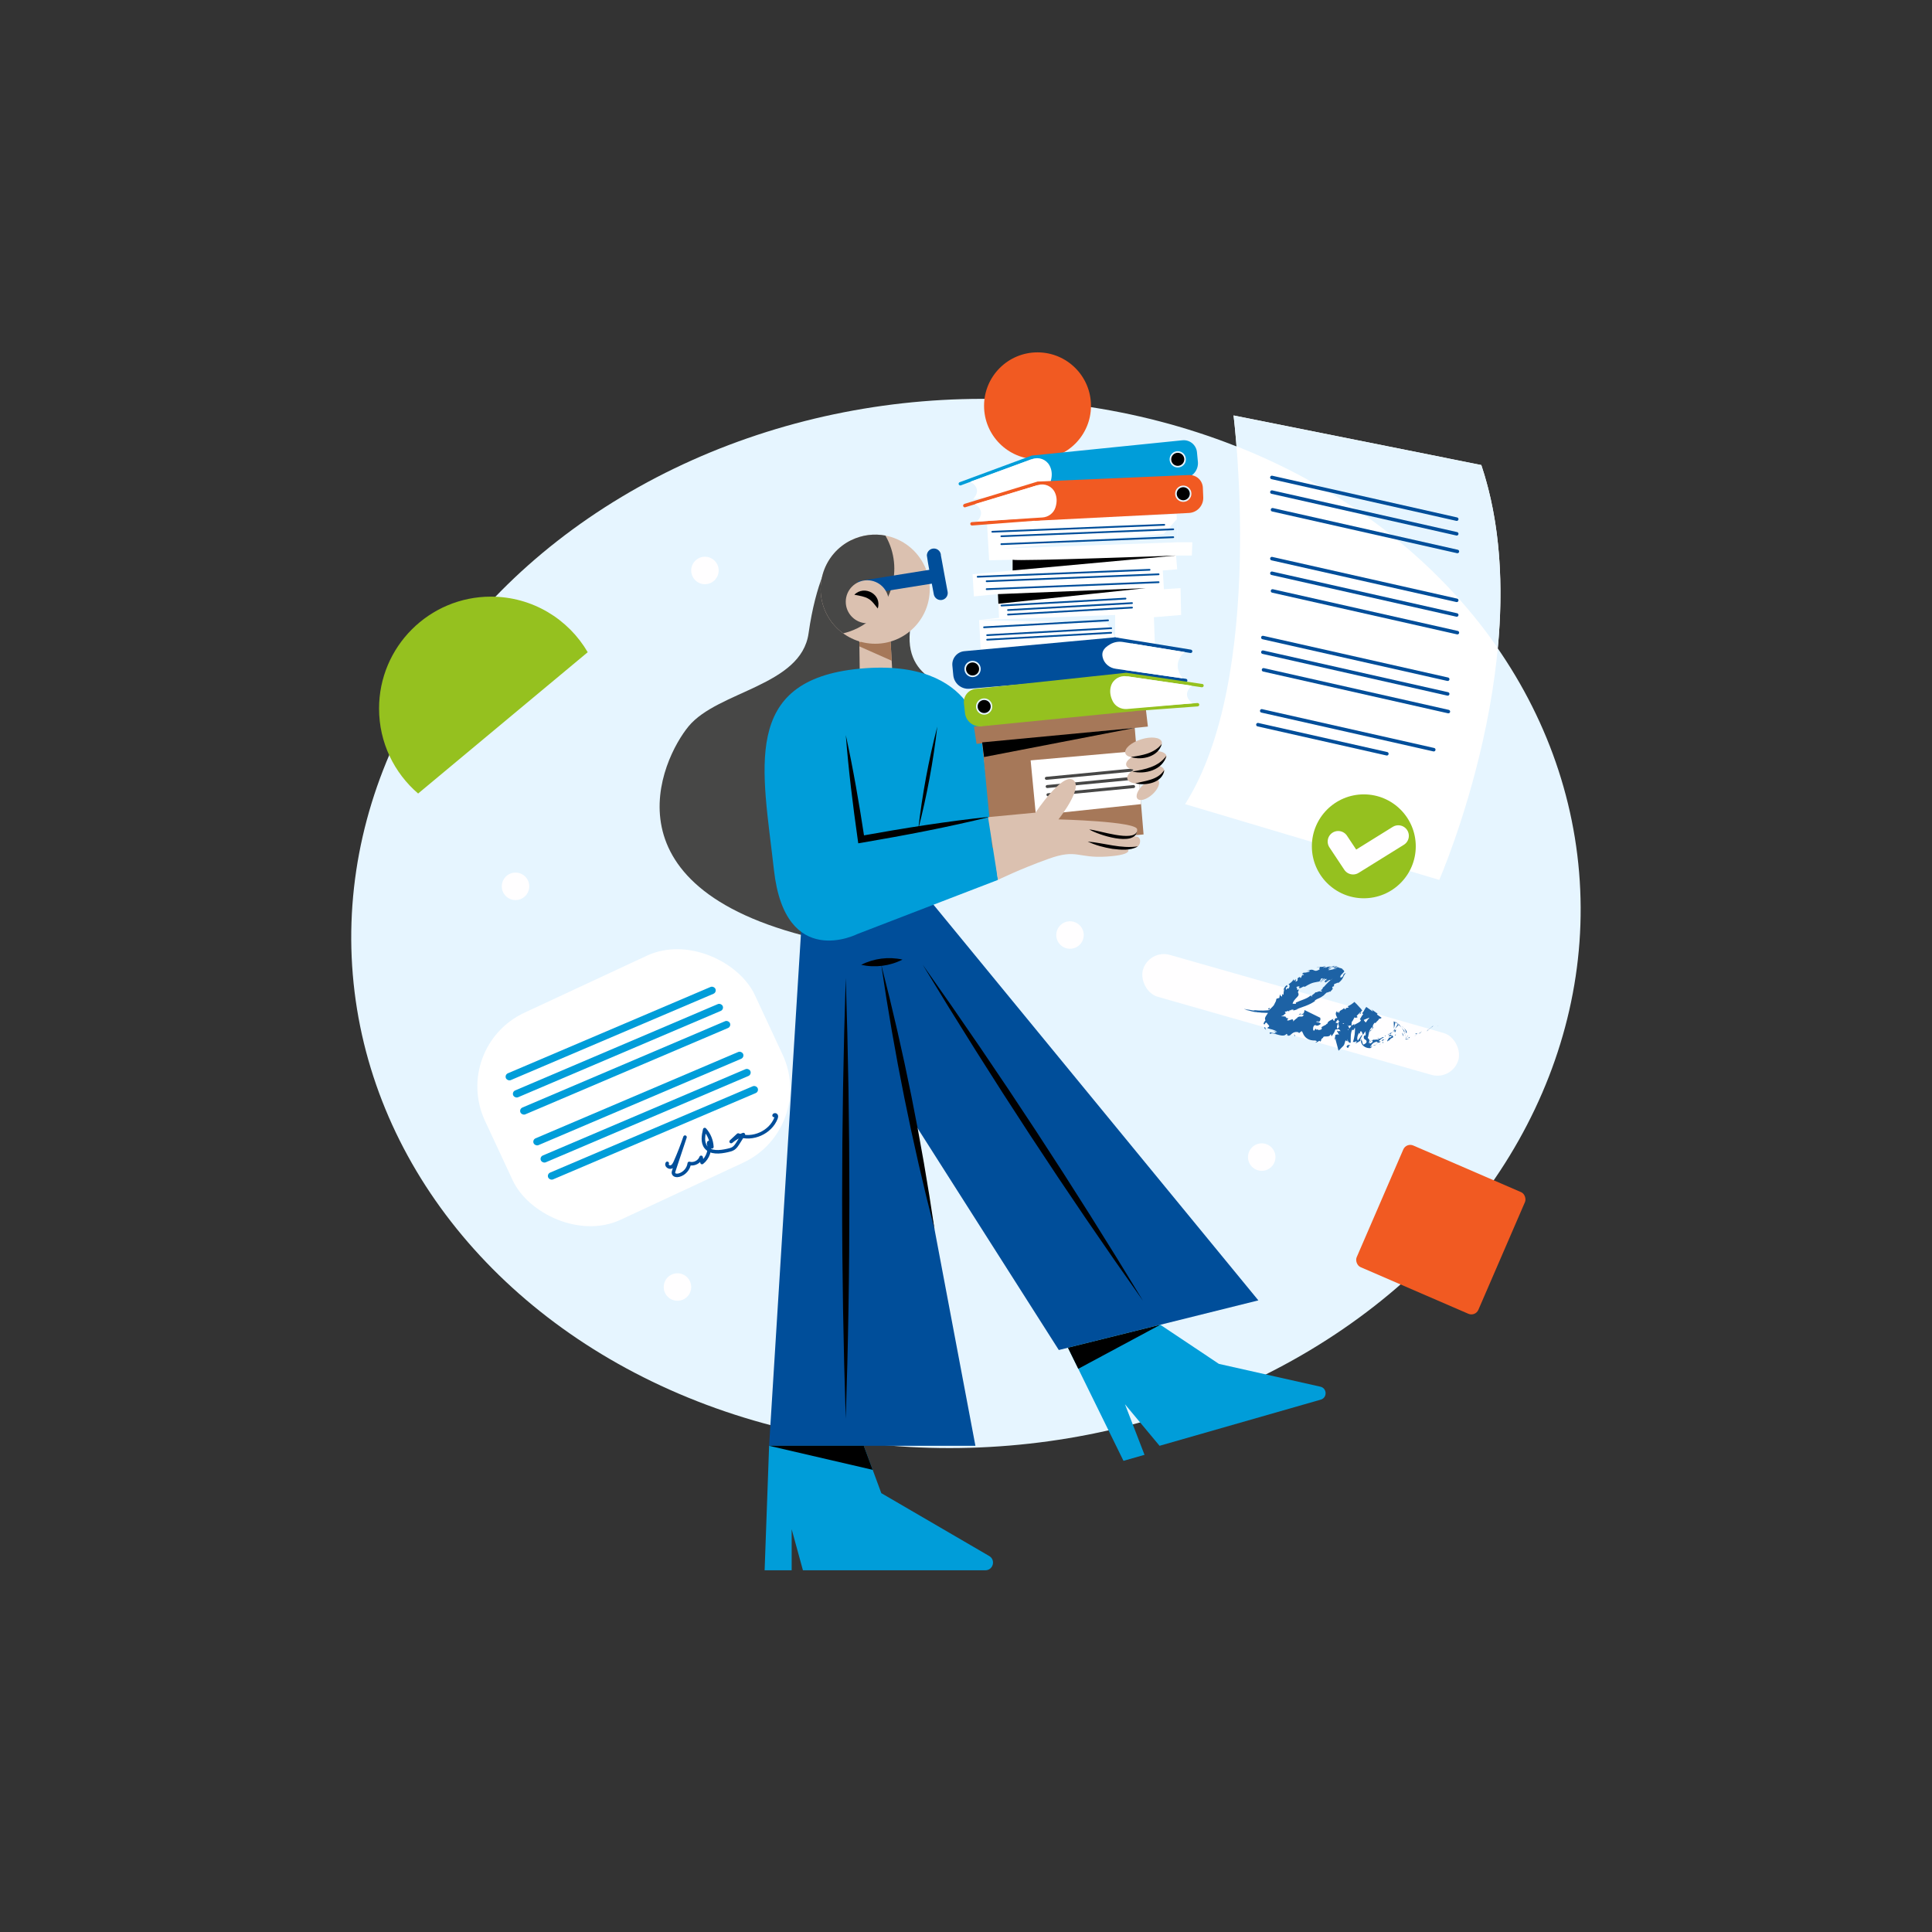 <?xml version="1.0" encoding="UTF-8"?><svg id="Layer_1" xmlns="http://www.w3.org/2000/svg" viewBox="0 0 550 550"><rect x="0" y="0" width="550" height="550" fill="#333333" stroke="none"/><defs><style>.cls-1,.cls-2,.cls-3,.cls-4{stroke:#004e9a;}.cls-1,.cls-2,.cls-3,.cls-4,.cls-5{fill:none;}.cls-1,.cls-2,.cls-3,.cls-5{stroke-linecap:round;}.cls-1,.cls-3,.cls-5{stroke-linejoin:round;}.cls-6{fill:#004e9a;}.cls-7{fill:#f15a22;}.cls-8{fill:#e6f5ff;}.cls-9{fill:#fff;}.cls-10{fill:#fffeff;}.cls-11{fill:#009dd9;}.cls-12{fill:#a67859;}.cls-13{fill:#dbc1b0;}.cls-14{fill:#1d62a5;}.cls-15{fill:#95c11f;}.cls-16{fill:#474746;}.cls-2,.cls-4{stroke-miterlimit:10;stroke-width:4px;}.cls-3{stroke-width:.5px;}.cls-5{stroke:#fffeff;stroke-width:6px;}</style></defs><ellipse class="cls-8" cx="275" cy="262.88" rx="175.16" ry="149.15" transform="translate(-20.88 23.74) rotate(-4.76)"/><path class="cls-9" d="m351.17,118.27s9.31,74.32-13.8,110.65l72.35,21.57s29.24-66.75,11.98-118.1l-70.53-14.12Z"/><path class="cls-8" d="m426.39,184.49c1.61-17.11.91-35.42-4.69-52.1l-70.53-14.12s.41,3.27.84,8.77c30.97,12.27,56.97,32.28,74.38,57.45Z"/><circle class="cls-15" cx="388.25" cy="240.93" r="14.79"/><polyline class="cls-5" points="380.96 239.57 385.19 245.94 398.07 237.94"/><rect class="cls-10" x="323.61" y="282.69" width="93.39" height="12.41" rx="6.2" ry="6.2" transform="translate(93.41 -90.47) rotate(15.92)"/><path class="cls-15" d="m119.03,225.9l48.28-40.23c-5.52-9.46-15.79-15.82-27.54-15.82-17.6,0-31.86,14.27-31.86,31.86,0,9.68,4.31,18.34,11.12,24.19Z"/><rect class="cls-7" x="391.34" y="331.16" width="37.74" height="37.74" rx="2.16" ry="2.16" transform="translate(172.63 -134.06) rotate(23.39)"/><path class="cls-14" d="m413.23,291.96c.08,0,.16,0,.18,0-.39-.02-.17,0-.18,0Z"/><polygon class="cls-14" points="409.44 291.97 409.5 291.95 408.94 292 409.44 291.97"/><path class="cls-14" d="m406.19,293.33c.38-.04,1.04-.71,1.56-1.06l.1-.04c.04-.06.12-.21.23-.27-.27.15-.36.28-.53.41-.16.13-.33.26-.48.39-.32.24-.63.46-.87.58Z"/><path class="cls-14" d="m404.37,293.83c.14.02-.33.21.4-.15-.04,0-.05.01-.08.02-.07.03-.16.07-.32.13Z"/><path class="cls-14" d="m404.69,293.7c.32-.15-.24.04,0,0h0Z"/><path class="cls-14" d="m403.18,294.34l.41-.22c-.11,0-.51.11-.38.03-.44.18-.33.2-.04.19Z"/><path class="cls-14" d="m402.81,294.63l.22-.1s-.11,0-.22.1Z"/><path class="cls-14" d="m403.5,294.29l-.46.23c.08.01.11.07.21-.1-.02.07.06-.02.25-.13Z"/><path class="cls-14" d="m403.78,294.22c.26-.05.6-.16.18.08.82-.39.64-.44-.18-.08Z"/><path class="cls-14" d="m406.13,293.56l.33-.16.23-.22c-.11.12-.61.35-.57.38Z"/><path class="cls-14" d="m400.68,294.82c-.01.06.02.15.05.22.05-.03.02-.05.17-.1-.2,0-.19-.04-.21-.12Z"/><path class="cls-14" d="m400.73,295.04c-.05.04-.12.09-.2.14.19-.03.22-.08.2-.14Z"/><path class="cls-14" d="m402.82,294.89l.75-.44c-.3.17-.6.34-.91.5l.16-.06Z"/><path class="cls-14" d="m400.44,294.79s.1-.06.15-.1c-.07.06-.15.1-.22.11.02,0,.05,0,.07-.01Z"/><path class="cls-14" d="m400.29,294.08c.22.29.07-.53.25-.2-.2-.56-.55-.96-.9-1.25.33.35.57.82.64,1.46Z"/><path class="cls-14" d="m396.83,292.81s.01-.05.02-.08l.42-1.82,1.91,1.35c.15.1.31.22.47.35-.14-.14-.29-.27-.46-.37l-2.43-1.49.06,1.96v.08Z"/><path class="cls-14" d="m400.21,295.19s.05-.09.06-.15c0-.02-.04,0-.01-.03-.08.09-.08.11-.11.17h0s.04.01.07.01Z"/><path class="cls-14" d="m400.14,295.19h0s0,0,0,0c-.11.06-.04-.04-.04-.09,0,.05-.08.15.03.09h0Z"/><path class="cls-14" d="m400.23,295.19h-.02s0,.02.02,0Z"/><path class="cls-14" d="m401.46,295.14c-.27.15-.89.37-.24.37.19-.15-.17-.14.24-.37Z"/><path class="cls-14" d="m400.17,295.41h.28c0-.05-.02-.11.07-.17-.1.06-.21.11-.34.17Z"/><path class="cls-14" d="m399.99,295.48c.06-.02.12-.04.18-.07-.03,0-.06,0-.09,0l-.09.08Z"/><path class="cls-14" d="m399.76,293.45c-.23-.27-.45-.58-.76-.89.3.37.54.77.71,1.17.07.03.27.17.05-.28Z"/><path class="cls-14" d="m400.12,294.8v-.02s-.03.03,0,.02Z"/><polygon class="cls-14" points="395.51 294.53 395.57 294.54 395.56 294.5 395.51 294.53"/><path class="cls-14" d="m399.71,293.82c.09.32.18.49.28.66-.07-.24-.16-.49-.28-.74-.04-.01-.05-.01,0,.08Z"/><path class="cls-14" d="m396.57,293.35c.1-.04.19-.11.29-.19-.12.04-.3.13-.29.19Z"/><path class="cls-14" d="m400.16,294.74h.01s.02-.02-.01,0Z"/><path class="cls-14" d="m400.16,294.74s-.03,0-.07-.07l-.1-.19c.02.08.06.22.07.24.01.02.03.04.05.06.01-.02.03-.03.05-.04Z"/><path class="cls-14" d="m395.56,296.23c-.06-.22.39-.69.96-.85.33-.48-.4-.73-.96-.84.04.08.1.15-.27.52.22.03,1.11-.41.87,0-.53.49-.53.26-.88.34.41.09-.62.78-.31,1.07.18-.15.35-.29.52-.44.04.05-.12.26.07.21Z"/><path class="cls-14" d="m396.3,294.02s.08-.1.12-.15c-.18.12-.35.17-.68.21-.18.26-.21.35-.18.42.29-.16.53-.35.77-.55l-.03.06Z"/><path class="cls-14" d="m396.95,293.25c.11.22-.12.65.25.56.34-.5.09-.44.18-.77-.41.81.03-.26-.4.22.06-.14.11-.27.17-.38l.78-1.38,1.02,1.02s.03.03.05.05l-.04-.05-.69-.89-1.12,1.25c-.1.11-.18.21-.29.3h.02s0-.01,0-.01h0s.07-.02.03,0v.02s.03.04.04.07c-.18.18-.07,0-.05-.07,0,0-.01-.02-.02-.02h0c-.13.24-.27.49-.46.72.15-.11.32-.28.53-.62Z"/><path class="cls-14" d="m400.73,295.97s-.03-.02-.03-.03c-.07.03-.09.05.03.03Z"/><path class="cls-14" d="m400.33,295.95c.08-.04.15-.12.36-.15.19,0,0,.08,0,.13.16-.07.45-.22.05-.2l-.06.03c-.39.03-.66-.14-.58-.17,0,.15,0,.25.22.36Z"/><path class="cls-14" d="m399.59,294.91c-.03-.07-.08-.28-.14-.44-.06-.17-.14-.33-.23-.49.02.19.04.38.03.56l.09-.05c.06.3.09.4.13.41.04.02.09,0,.13.01Z"/><path class="cls-14" d="m395.37,294.48l-.06-.25c-.05.17-.13.33-.19.51l.25-.26Z"/><polygon class="cls-14" points="394.47 294.99 394.4 294.78 394.21 295.01 394.47 294.99"/><path class="cls-14" d="m369.56,294.12l-.42.21c.2-.08.33-.15.42-.21Z"/><path class="cls-14" d="m372.26,293.16l-.04-.2c-.05.15-.06.24.04.2Z"/><path class="cls-14" d="m382.09,293.74c-.47-.15-1.03-.49-.82-.13l.26.32c.19-.16.38-.2.56-.19Z"/><path class="cls-14" d="m380.93,291.31c.05.01.11.03.17.04,0-.18,0-.34,0-.49-.05.14-.1.29-.16.45Z"/><path class="cls-14" d="m381.68,292.96l-.61.06c.15.02.35,0,.61-.06Z"/><path class="cls-14" d="m361.46,287.37c-.1-.17-.1-.35-.08-.53-.45.38-.36.5-.3.52.09.03.27-.03.38.01Z"/><path class="cls-14" d="m390.02,293.67c.24-.24.39-.43.5-.62-.34.25-.71.43-.5.62Z"/><path class="cls-14" d="m369.38,289.49c-.04.1-.05.19-.03.28.06-.1.08-.19.03-.28Z"/><path class="cls-14" d="m390.93,292.27c-.06.03-.1.07-.15.1-.06.22-.12.44-.26.67.25-.19.47-.41.41-.78Z"/><path class="cls-14" d="m368.05,287.7h-.09s.04.02.09,0Z"/><path class="cls-14" d="m356.54,287.58c.11,0,.29.04.46.05-.08,0-.22-.03-.46-.05Z"/><path class="cls-14" d="m390.52,296.25c.07-.04,0-.03,0,0h0Z"/><path class="cls-14" d="m391.57,297.01s-.07.1-.05.16c0-.07.02-.12.05-.16Z"/><path class="cls-14" d="m390.42,289.14v-.02c-.09.02-.07.02,0,.02Z"/><path class="cls-14" d="m390.65,296.33s-.07-.03-.11-.04c.02.01.05.04.11.04Z"/><path class="cls-14" d="m390.61,296.21s.05,0,.07,0c0-.05-.02-.07-.07,0Z"/><path class="cls-14" d="m390.42,296.28s.08.01.12,0c-.02-.01-.02-.03-.02-.04-.02.02-.05,0-.1.03Z"/><path class="cls-14" d="m379.13,275.68s.02.01.03.03c.38-.15.25-.12-.03-.03Z"/><path class="cls-14" d="m381.53,290.47s0,.03,0,.04l.03-.03h-.04Z"/><path class="cls-14" d="m381.71,289.4c.25.64.08.82-.15,1.08.41.07.81.14,1.21.22-.37-.42-.72-.85-1.06-1.3Z"/><path class="cls-14" d="m362.71,293.48c.17.21.31.46.53.66-1.52.05-1.99-.69-1.7.21.6-.42,1.4,0,2.35.24.92.28,1.97.37,2.29-.26l.55.31c-.18-.02-.24.05-.43.03.54.36.89.13,1.23-.19.35-.3.7-.67,1.45-.69.53,0,.96.08.59.33.42-.2.81-.42,1.17-.68.35-.1.36.15-.01.25.33-.13.58-.25.81-.37.24-.12.46-.25.69-.4v.04c.12-.28.37-.82.48-1.07.43-.05-.08.22.09.31.18-.24.34-.5.49-.75.49.04.15.78-.41,1.07.72.34.85.13,1-.18.16-.32.34-.73,1.26-1.14-.16.26-.32.51-.51.75.61.12.97-.18,1.43-.52l-5.94-2.91c-.11.15-.24.32-.47.48.14-.04.52-.25.89-.39l5.19,2.54c-.48.07-.83-.03-.63-.5h.02s-3.81-1.88-3.81-1.88c-.15.16-.26.38-.11.78-.46-.12-.45.24-.55.67l-.6-.22c.01.12.04.22.08.3.03.12.05.29.09.39.09.23.19.39.3.72-.17,1.15-.5,1.51-.85,1.94.29,1.13.38.65.46.28.05-.19.14-.36.25-.34.11.02.23.22.49.73.54,1.51,1.81,2.27,3.59,2.2,1.03.32-.23.38.13.6.36-.15.69-.3.98-.52.23-.02.18.15.15.23.4-.15.36-.33.39-.5.02-.18.12-.33.55-.62-.02-.19.14-.29.31-.33.15-.03.38-.02.62-.02.49,0,1.04-.06,1.19-.61.27.05.12.39.3.57.71-1.04.65-.83,1.07-1.93l.9-.08c-.76-.09-.42-.97-.15-1.71-.3-.08-.55-.15-.7-.17l.65-.85c.16.02.2.25.21.57.03-.08.05-.16.07-.23.43-.01.49.4.47.84-.18-.03-.35-.07-.53-.11,0,.46.04.96.29,1.24.02-.1.09-.23.19-.33,0,.12.02.23.08.26.07.04.08-.14.13-.37l.6.45-.11-.27c.47-.14.94-.29,1.4-.45.39-1.18.42-2.52,1.39-3.73.05.64.48.7.87,1.17-.74-.21-.75,1-1.49,1.41.38-.21.49.07.46.22.27-.46.52-.93.76-1.39.3.41.48.08.9-.01-.86-.56.39-1.21.61-1.84.25.22.38.57-.21.99.88.01.33-.99.59-1.42l-1.51-1.64c-.07.11-.18.19-.39.21.13-.13.23-.17.17-.34-.12.5-1.01,1.1-1.05.73l.12-.14c-.48.41-1.1,1.15-1.47,1.89-.38.73-.51,1.44-.2,1.72-.1-.04-.77-.64-.87-.79.39,1.12.91,2.17,1.47,3.12-.56-.46-2.38-.43-2.32-1.54-.22.23-.48.54-.48,1.23.16-.17,1.12-.09,1.07.18-.97.42-.57.32-1.47,1.02.23-.25,1.15.39,1.01.81-.14-.11-1.04-.24-1.1-.44.23.49.49.95.76,1.39-.12-.32-.87-.24-1.2-.02.22-.09-.18,1.04-.1,1.39l.3-.48c-.06.24-.05.44,0,.61l.79,2.93,1.34-1.35c.59-.6.3-1.63,1.2-2.06-.03.25.26,1.34.91,1.13.04-.62-.11-2.83.45-3.7l.33.13c.15-.24.28-.49.42-.73.13.88-.12,3.06-.57,4.08.55-.07.31.24.92-.21.37.08-.11.6-.31.72.54-.27,1.07-.57,1.59-.88-.4-.43.71-1.32.34-1.67-.35.56-.73,1.11-1.13,1.66-.39-.47-.09-2.01.84-2.67.38-.02.51.95.65,1.09,0-.26.61-1.07.79-1.05l-.17.59c.66-.32.27-1.32,1.22-1.54.22-.17,1.11-.16.89-.42-.8-.05-2.35-1.37-2.54-1.89.09-.02,1.33-.59,1.75-.67.67-.07.57,1.25,1.14,1.21-.11-.11-.12-.43-.11-.55.27-.16.32.38.62-.19-.41-.41.74-1.06-.23-.52.2-.58.43-.5.76-1.07l-1.66-1.18s-.02.03-.04.05c.41.06.52,1.27.31,1.81-.09-.11-.31-.11-.42-.11-.73.95-1.27,1.4-1.78,2.42-.16.04-.53.48-.63.17.02.19.11.4,0,.74-.67.48.24-.77-.45-.49.25.16.03,1.03.05,1.57.47,0,.46-1.06.51-1.61.58.27.83,1.31.75,2.43-.12.88-.49.26-.46.43-.07.23-.11.36-.1.51-.03.41.23.56.44.67.21.12.33.19.37.59-.06.26-.19.42-.37.53-.17.11-.38.17-.46.31-.63-.46-.3-1.08-.31-1.47-.07.19-.12.4-.13.61-.21-.15-.33-.65-.15-.93-.24.21-.35,1.07.2,1.79.52.74,1.56,1.03,2.25.99.28-.17.65-.46.46-.52-.13.06-.26.12-.39.17-.16-.1.04-.26.19-.38.15-.13.26-.22.06-.23.21-.17.38-.36.57-.52.29-.18.62-.32,1.03-.38l.27.3c-.05-.1-.57-.04-.75.14.26-.26,1.34.07,1.51-.5l-.61-.06c.47-.36.97-.92,1.62-1.07-.42-.2-.12.1-.72-.11.6.34-1.64.53-.81.83-.65-.31-.91.07-1.71-.13.03.06.11.1.1.13,0,.02-.02.04-.08.06-.03,0-.07.02-.12.04-.02,0-.04,0-.07.01,0,.04,0,.09-.01.13h-.01s.01,0,.01,0c0,.02,0,.03,0,0,.06.03.12.08.17.13-.02.34-.54.51-.77.68-.19-.07.13-.16.06-.32-.1.09-.22.17-.35.23.07-.32-.1-.63.28-.71-.08-.02-.15-.06-.21-.11.01-.24.02-.38-.15-.41.04-.1-.41-.18-.14-.14-.06-.08-.09-.18-.1-.29-.02-.04-.03-.07-.03-.11h.08s.01-.03.01-.06l.05-.19c.03-.13.06-.26.08-.4.05-.27.1-.54.18-.81.15-.54.4-1.09.96-1.47.09-.34.18-.72.58-1.16l.32.07c.15-.44,1.03-.88.89-1.21.3.05.56-.07.8-.28l-4.37-3.09c-.44.53-.76,1.44-1.19,1.78l.32.28c-.37.4-.6.87-.96,1.47l.31.23c-.19.66-1.29.89-2,1.47-.05-.16.16-.27.35-.31-.72.01-1.06.47-1.43.95-.36.48-.73.97-1.34.93-.15.25-.34.29-.54.28.02-.01.04-.03.04-.05-.03,0-.06.02-.09.04-.13-.01-.27-.03-.41-.04.14.05.27.08.36.07-.17.1-.41.26-.63.48l-.3-.35s-.03.02-.05.04c-.32-.05-.12.28.15.52-.1.12-.19.26-.25.4-.07-.08-.13-.13-.19-.15l2.4,1.78c.3-.21-.26-.72.45-.87-.36-.25.04-1.41-.68-1.79.1.02.18-.05.14.1.19-.29.37-.57.26-.92l.59.07c-.17-.31-.31-.62-.46-.95.5-.27.77-.31,1,.24-.18-1.2.11-.83-.04-1.94l.3.23c.14-.27,0-.98.37-.96.64-.11,1.35-1.19,2.38-2.04l-2.23-2.42c-.61.52-1.27,1.01-1.95,1.25,1.03.64-1.01.17-.5.9-.26-.14-.56-.09-.47-.47-.58.81-1.39.54-1.47,1.54-.25-.16-.07-.44-.25-.52-.03.09-.1.37-.28.3-.17-.08-.02-.27.03-.45-.75.6-.35,1.34.04,2.04-.63-.02-.81.16-.83.8-.29-.12-.68-.19-.22-.61-.31.17-2.01.82-1.71,1.38-.18-.08-.45.22-.49.33-.71.38-.8.36-1.45.82l.24-.02c.06.41-.06.53-.26.6-.09.03-.24.07-.33.08-.09,0-.17.04-.25.08l-.02-.08c-.45-.16-.45-.15-.55-.08-.06.04-.23.09-.37-.35-.08.15-.14.28-.21.43-.28.44-.47.14-.48-.22-.03-.38.18-.68-.04-.83-.07.06-.15.14-.23.23-.21-.1.09-.41.53-.48.2-.04.44-.04.61-.02.04,0,.08.01.12.02.04-.01.09-.05.13-.07.08-.05.14-.11.17-.17.12-.09.08.23.11.38.95-1.11-.55-.36-.41-1.34.38-.09.76.46,1.01-.19.12-.09.1-.39.05-.76l-4.5-2.21c-.01.45-.19,1.21-.76,1.11.25.13.53.24.38.6-.38.4-1.69-.14-1.62.67-.06-.05-.09-.11-.11-.17-.17.29-.76.57-1.09,1.05.03-.85-.32-.62-.9-.42-.55.2-1.27.31-.46-.45-.27-.04-.56-.1-.83-.2l.23-.12c-.25-.31-.87-.26-1.44-.28.2-.2.4-.16.53-.2.36-.47.69-.53.71-.65.06-.1-.1-.17-.25-.46l.6-.07c-.08-.06.18-.22.44-.41.21-.15.38-.25.55-.47.26-.41.44-.85.48-1.3.04.04.11.1.11.23.1-.85.74-1.53,1.21-2,.47-.49.76-.81.35-1.51.1-.29.2-.59.35-.88-.48.32-.55.21-.59-.03-.03-.23.03-.53-.27-.46.34-.43,1.31-.43.86-.02h-.12c.16.38.49.21.83.03.33-.19.75-.42.86-.18.53-.33,1.09-.63,1.65-.9.43-.19.69-.26,1.01-.34.61-.15,1.05-.19,1.56-.29.19-.29.37-.58.52-.87.16-.04.32-.05.48-.06-.05.19-.5.71-.74.72-.14.25.05.11.35-.11.29-.22.69-.53.8-.63.17.16-.23.46-.57.69-.35.25-.65.45-.59.45.09-.03.18-.07.27-.09l.07-.11c.58-.38,1.09-.84,1.46-.72.01.24-.65.61-.61.67-.09.07-.11.1.08.07.1.1.26.2.04.37.39-.25.86-.54,1.22-.82.47-.11-.4.55,1.06-.42-1.13.76-1.58,1.3-1.98,1.72-.35.44-.69.78-.96.9.21.2-.22.52-.67.83.19-.06.79-.05.25.31-.75-.38-1.05.34-1.77.16.29,0-.08.32-.45.58-.36.26-.7.52-.24.54-.52.24-.16-.21-.61-.14-1.04.94-2.7,1.26-4.2,2,0,.08.3.08,0,.32-.32,0-.64-.03-.95-.04-.3.15-.17.49-.81.46.1.03.24.07.04.16-.81.19-1.63.36-2.44.59-.83.15-1.65.4-2.5.5-1.69.29-3.42.31-5.1.13.46.05.15.05-.2.04.23.02-.01.05.03.08l-1.4-.25c-.28.06-1.5-.3-1.65-.32l.44.11c-.59-.15.79.31.69.34.68.05,1.73.59,2.87.54.24.06-.21.02-.08.07.29-.03.63.03,1.27.08l-.07.02c1.79.06,2.57.15,4.61.05l-.17-.12c.43-.03.53,0,.74.01.46-.28-1.22.13-.8-.15.3.09,1.07.03,1.81-.09.73-.14,1.44-.26,1.69-.1.66-.13-.24-.14.41-.3l.2.06.12-.18c.43-.09.69,0,.74.08-.11.02-.29.1-.4.14.6,0,1.57-.44,1.76-.48-.22.04-.43.1-.65.12,1.71-.66,3.95-1.26,5.38-2.41l-.18-.04c.55-.41.81-.5,1.08-.62.16-.07.23-.08.51-.24.25-.14.59-.34.99-.64l-.04.06c.25-.3.59-.62,1.01-.96-.22.38,1.15-.54.83-.06.68-.72.78-.86.78-.96,0-.1-.09-.15-.14-.5l.56-.23c-.08-.23-.25-.21.21-.76-.13.41,1.02-.57.93-.11,1.12-.83,1.28-1.38,1.46-1.73.04-.09.08-.18.13-.27.05-.09.13-.18.12-.24.04-.14.19-.32.48-.58-.54.03-.65.31-.76.59-.02.07-.04.14-.05.2-.02.07-.11.15-.15.2-.1.12-.15.17-.15.11-.33.24-.45.2-.45.07-.06-.11-.04-.33.11-.54.1-.19.49-.5.77-.84.07-.09.14-.17.2-.26.05-.09-.06-.17-.1-.26-.13-.19-.32-.37-.62-.51.11.06.17.03.28.1-.29-.36-1.05-.26-1.35-.59-.71.29-.71-.14-1.31.38.42-.04.83-.02,1.24.01-.77-.04-1.95.6-2.73.44.18-.15.63-.33.92-.44-.17-.16-.7.15-.91.03.58-.69,1.57-.28,2.61-.53-.05-.15-.48-.09-.77-.07-.29.02-.47.05-.02-.26-.62.39-.89.35-1.24.33-.35-.01-.75-.08-1.46.41l.29-.43c-.21.1-.62.34-.92.43.27-.24.54-.46.81-.67-.53.28-.93.35-1.32.32-.39-.02-.85-.02-1.34.24,1.96-.59.34.37,1.02.45-1.12.61-1.33.44-1.72.28-.18-.09-.39-.18-.74-.17-.35.02-.84.22-1.56.58.4-.22,1.51-.45.97,0-.27.08-.57.18-.9.22-.34.08-.48.06-.65.02-1.13.66.37.26-.02.72-.62-.21-.47.46-.88.87l-.2-.35c-1.43.52.12.87-1.25,1.38.06-.27.13-.54.21-.81l-.58.56-.14-.47c-.52.81-.76.91-1.5,1.47.36.05.48.59.04,1.15-.49.26-.16-.47-.71.42-.09-.33-.21-.76.4-.9-.08-.12-.05-.35-.12-.48-.63.27-.94,1.14-1.12,1.46.09-.12.2-.26.3-.3-.11.54-.18,1.06-.21,1.55-.24.12-.28-.09-.31-.3-.1.28,0,.52-.15.9-.27-.24-.61-.38-.49-.96-.09.45-.16.88-.22,1.29-.18.01-.64.32-.69.14-.19.19-.23.43-.27.75-.14.29-.29.59-.44.88-.08.14-.13.28-.23.41-.11.13-.23.25-.35.38-.23.27-.6.54-.81.79.05.07.05.21-.06.47-.11.14-.25.29-.34.42l-.25.36c-.15.22-.36.53-.44.69-.1.18-.17.37-.2.55-.02.16.01.32.13.55-.24.27-.42.58-.55.92.25.51.35.16.5-.08.08-.12.18-.22.28-.19.11.02.23.19.5.53.88.84-.25.62-.15,1.06.35.15.89.25,1.41.39.25.08.5.17.74.28.23.12.43.28.62.47-.47,0-.65-.24-1.01-.35Zm12.37-2.82c-.08.24-.19.82-.53.74-.19-.58.12-.54.53-.74Zm7.56.6c-.02.21-.25.28-.56.27.12-.14.3-.24.56-.27Zm6.89,5.02h-.02c.02-.21.01-.13.02,0Zm.17.34c.07-.03.09-.07.11-.12-.08.07-.16.04-.21-.04-.05.09-.05.18.11.17Zm-12.14-17.46l.14-.19c.44-.11.16.03-.14.19Z"/><path class="cls-14" d="m381.6,292.77c-.09-.04-.15-.1-.21-.17-.02.11.03.19.21.17Z"/><path class="cls-14" d="m361.5,287.46l.04-.04s-.05-.04-.08-.05l.04.09Z"/><path class="cls-14" d="m391.56,290.71c-.16.12-.28.17-.38.18.07.07.19.05.38-.18Z"/><path class="cls-14" d="m392.48,295.48l-.48.23c.24-.09.35-.06.49-.06-.03-.06-.16-.12,0-.17Z"/><path class="cls-14" d="m397.24,294.74c.03-.08.11-.13.14-.21l-.1-.06c-.22.25-.33.49-.04.27Z"/><path class="cls-14" d="m393.29,296.2c.13.21.42.01.74-.17-.02,0-.04.02-.06.03-.03-.34-.35-.09-.68.15Z"/><path class="cls-14" d="m394.11,295.99c.1-.05.21-.11.31-.14-.02-.13-.13.04-.31.14Z"/><path class="cls-14" d="m390.22,296.52c.06.06.12-.37.13-.26.05-.19-.03-.06-.14.07-.11.12-.22.28.01.19Z"/><polygon class="cls-14" points="393.87 296.82 393.63 296.6 393.52 296.9 393.87 296.82"/><path class="cls-14" d="m390.94,297.65l.58-.12s.04-.1.12-.15c-.38.12-.74.19-.71.27Z"/><path class="cls-14" d="m391.65,297.38c.19-.06.37-.13.45-.21-.1.04-.32.12-.45.21Z"/><polygon class="cls-14" points="393.11 297.21 392.92 297.21 392.5 297.34 393.11 297.21"/><path class="cls-14" d="m388.29,294.3l.11-.66c-.1-.11-.23.04-.26.3.03.18,0,.43.15.37Z"/><path class="cls-14" d="m386.91,296.34c.06-.23.13-.26.26-.39l-.44.03c.04.13.12.25.17.36Z"/><path class="cls-14" d="m387.21,294.04c-.11-.1-.04-1.1-.28-.22.1.11,0,.82.28.22Z"/><polygon class="cls-14" points="389.77 290.72 389.87 290.58 389.18 290.06 389.77 290.72"/><path class="cls-14" d="m383.59,298.3c.91-.21-.06-.61.78-.73.08-.29-.68.1-.58-.17-.37.45-.69.45-.2.9Z"/><path class="cls-14" d="m383.79,297.4c.06-.07.12-.15.18-.25-.11.12-.15.19-.18.25Z"/><polygon class="cls-14" points="354.7 287.28 354.2 287.16 354.52 287.24 354.7 287.28"/><path class="cls-14" d="m353.73,287.07l-.12-.04-.3-.07c.11.03.27.06.42.1Z"/><path class="cls-14" d="m369.72,289.58l.14.08c.18-.02.22-.11.31-.29l-.45.22Z"/><path class="cls-14" d="m368.52,294.92h.21c-.12-.19-.24-.37-.34-.55l.13.55Z"/><path class="cls-14" d="m359.86,292.56c.16.32.53.57.74.82-.61-.49-.16-1.23-.74-.82Z"/><rect class="cls-9" x="138.05" y="277.14" width="84.76" height="64.99" rx="23.15" ry="23.15" transform="translate(-113.85 105.12) rotate(-24.97)"/><rect class="cls-11" x="141.42" y="293.19" width="64.83" height="2.11" rx="1.06" ry="1.06" transform="translate(-101.39 91.63) rotate(-23.07)"/><rect class="cls-11" x="143.49" y="298.06" width="64.83" height="2.11" rx="1.06" ry="1.06" transform="translate(-103.13 92.84) rotate(-23.07)"/><rect class="cls-11" x="145.56" y="302.93" width="64.83" height="2.11" rx="1.06" ry="1.06" transform="translate(-104.88 94.04) rotate(-23.07)"/><rect class="cls-11" x="149.3" y="311.7" width="64.83" height="2.11" rx="1.06" ry="1.06" transform="translate(-108.01 96.2) rotate(-23.07)"/><rect class="cls-11" x="151.37" y="316.58" width="64.83" height="2.11" rx="1.06" ry="1.06" transform="translate(-109.76 97.41) rotate(-23.07)"/><rect class="cls-11" x="153.45" y="321.45" width="64.83" height="2.11" rx="1.06" ry="1.06" transform="translate(-111.5 98.61) rotate(-23.07)"/><path class="cls-1" d="m189.95,331.18c-.36.55.46,1.24,1.09,1.04s.96-.86,1.23-1.46c1.02-2.3,1.93-4.65,2.74-7.04-1.06,3.18-2.12,6.37-3.18,9.55-.08.24-.16.49-.1.73.14.6.95.71,1.54.55,1.53-.4,2.75-1.78,2.95-3.35,1.34.39,2.91-.42,3.38-1.73.08.49.17.99.25,1.48,1.68-1.3,2.48-3.64,1.93-5.69-.25.56.28,1.29.88,1.23-.09-1.81-.82-3.58-2.04-4.93-.39,1.69-.73,3.64.33,5.01,1.35,1.73,4.01,1.43,6.15.95.6-.13,1.22-.27,1.73-.62.54-.37.9-.93,1.25-1.48.51-.81,1.03-1.62,1.54-2.44-1.27.45-2.46,1.13-3.48,2,.67-.62,1.33-1.24,2-1.86,4.08,1.56,9.21-.73,10.77-4.81.09-.24.17-.53.05-.76s-.55-.25-.6,0"/><line class="cls-1" x1="362.08" y1="135.92" x2="414.7" y2="147.79"/><line class="cls-1" x1="362.08" y1="140.09" x2="414.7" y2="151.96"/><line class="cls-1" x1="362.26" y1="145.12" x2="414.89" y2="156.99"/><line class="cls-1" x1="362.08" y1="159.03" x2="414.7" y2="170.9"/><line class="cls-1" x1="362.08" y1="163.2" x2="414.7" y2="175.07"/><line class="cls-1" x1="362.26" y1="168.23" x2="414.89" y2="180.1"/><line class="cls-1" x1="359.51" y1="181.49" x2="412.13" y2="193.36"/><line class="cls-1" x1="359.51" y1="185.66" x2="412.13" y2="197.54"/><line class="cls-1" x1="359.7" y1="190.69" x2="412.32" y2="202.57"/><line class="cls-1" x1="359.19" y1="202.37" x2="408.16" y2="213.42"/><line class="cls-1" x1="358.1" y1="206.3" x2="394.81" y2="214.58"/><polygon class="cls-9" points="279.19 184.95 278.72 176.52 284.41 175.87 284.09 169.13 277.25 169.78 276.87 163.48 288.27 162.4 288.27 159.35 281.59 159.51 280.95 148.43 334.96 146.4 335.28 154.37 339.44 154.37 339.29 158.15 334.8 158.15 335.12 162.07 331.02 162.4 331.34 167.73 336.08 167.43 336.24 175.07 328.49 175.71 328.76 183.26 279.19 184.95"/><path class="cls-16" d="m236.38,159.35s-4.08,5.97-6.2,20.96c-2.12,14.99-25.78,16.37-34.13,26.43-7.71,9.3-25.57,46.96,38.42,60.96l35.67-72.5s-17.53-2.94-8.74-24.1l-25.02-11.75Z"/><polygon class="cls-13" points="253.54 182.63 254.24 195.19 244.79 194 244.61 181.12 253.54 182.63"/><polygon class="cls-12" points="244.63 182.85 247.24 181.56 253.54 182.63 253.84 188.09 244.65 184.02 244.63 182.85"/><circle class="cls-13" cx="249.15" cy="167.73" r="15.53"/><path class="cls-16" d="m242.29,153.8c3.15-1.55,6.57-1.94,9.77-1.33.2.35.4.71.58,1.08,4.62,9.36.77,20.69-8.59,25.31-1.31.64-2.65,1.12-4.01,1.44-1.98-1.43-3.66-3.36-4.82-5.71-3.79-7.69-.63-17,7.06-20.8Z"/><line class="cls-4" x1="244.62" y1="167.43" x2="267.08" y2="163.83"/><path class="cls-2" d="m265.86,158.15c0,.32,1.94,10.67,1.94,10.67"/><circle class="cls-13" cx="246.89" cy="171.31" r="6.12"/><polygon class="cls-6" points="277.68 411.59 218.95 411.59 228.25 262.04 264.69 256.27 358.23 370.19 301.42 384.32 260.35 319.81 277.68 411.59"/><path d="m243.21,169.31c2.87-2.88,7.94-.09,6.67,3.91-.87-1.03-1.6-2.23-2.77-2.83-.96-.56-2.25-.77-3.9-1.08h0Z"/><path class="cls-11" d="m279.6,211.34l4.49,39.15-39.99,15.4s-20.56,10.48-23.77-18.19c-3.21-28.67-9.6-54.12,24.4-57.34,34.01-3.21,34.86,20.96,34.86,20.96Z"/><path class="cls-11" d="m218.95,411.59l-1.28,35.44h7.7v-11.69l3.21,11.69h51.92c2.23,0,3.03-2.95,1.1-4.07l-30.71-17.89-4.98-13.48h-26.96Z"/><path class="cls-11" d="m304.02,383.67l15.81,32.2,5.99-1.71-5.56-14.39,9.84,11.82,45.89-13.14c1.9-.54,1.82-3.26-.11-3.69l-28.88-6.49-16.69-11.14-26.29,6.53Z"/><path d="m240.77,278.41c1.37,41.81,1.38,83.67,0,125.48-1.38-41.81-1.37-83.67,0-125.48h0Z"/><path d="m262.7,274.67c22.03,31.12,42.95,63.01,62.69,95.64-22.04-31.11-42.94-63.02-62.69-95.64h0Z"/><path d="m266.05,350.03c-6.39-24.83-11.47-49.99-15.17-75.36,6.41,24.83,11.46,49.99,15.17,75.36h0Z"/><path d="m245.15,274.67c3.61-1.84,7.81-2.38,11.77-1.5-3.61,1.85-7.81,2.37-11.77,1.5h0Z"/><path d="m240.77,209.2c2.14,9.8,3.84,19.69,5.35,29.6,0,0-1.14-.82-1.14-.82,12.29-2.21,24.62-4.19,37.04-5.49-12.12,2.99-24.4,5.32-36.7,7.42,0,0-.99.16-.99.16l-.14-.99c-1.41-9.93-2.64-19.88-3.41-29.88h0Z"/><polygon class="cls-12" points="325.55 237.55 323.04 207.22 279.6 211.34 282.49 241.29 325.55 237.55"/><polygon class="cls-9" points="323.57 213.8 293.4 216.46 294.9 232.09 324.83 228.92 323.57 213.8"/><rect class="cls-16" x="297.41" y="219.95" width="25.35" height=".86" rx=".43" ry=".43" transform="translate(-19.68 30.7) rotate(-5.49)"/><rect class="cls-16" x="297.64" y="222.29" width="25.35" height=".86" rx=".43" ry=".43" transform="translate(-19.9 30.73) rotate(-5.49)"/><rect class="cls-16" x="297.86" y="224.63" width="25.35" height=".86" rx=".43" ry=".43" transform="translate(-20.12 30.77) rotate(-5.49)"/><path d="m266.83,206.84c-1.13,9.84-2.95,19.66-5.43,29.25,1.13-9.84,2.95-19.66,5.43-29.25h0Z"/><path class="cls-13" d="m284.09,250.49l-2.82-17.87,13.52-1.28s7.6-11.45,10.7-9.31c3.1,2.14-4.17,11.23-4.17,11.23,0,0,22.41.55,22.41,2.86s-1.44,2.06-1.44,2.06c0,0,2.57-.64,2.25,1.6-.32,2.25-3.64,1.78-3.64,1.78,0,0,2.46,1.75-5.88,2.29-8.34.53-8.34-2.29-16.53.64-8.11,2.9-14.39,5.99-14.39,5.99Z"/><ellipse class="cls-13" cx="325.55" cy="212.79" rx="5.43" ry="2.43" transform="translate(-49.11 108.41) rotate(-17.6)"/><ellipse class="cls-13" cx="326.33" cy="216.46" rx="5.87" ry="2.43" transform="translate(-40.53 79.49) rotate(-13.08)"/><ellipse class="cls-13" cx="326.18" cy="220.42" rx="5.39" ry="2.43" transform="translate(-41.43 79.56) rotate(-13.08)"/><ellipse class="cls-13" cx="326.78" cy="224.76" rx="3.96" ry="1.89" transform="translate(-66.43 276.66) rotate(-42.04)"/><polygon class="cls-12" points="277.25 206.84 278 211.76 326.78 206.84 326.18 201.71 277.25 206.84"/><polygon points="279.6 211.34 323.04 207.22 280.14 215.51 279.6 211.34"/><path class="cls-6" d="m338.95,185.89s-.05,0-.07,0l-21.57-3.51c-.26-.04-.44-.29-.4-.55.04-.26.29-.44.55-.4l21.57,3.51c.26.04.44.29.4.55-.04.24-.25.41-.48.4Z"/><path class="cls-6" d="m318.38,191.45c-.24-.05-.41-.29-.37-.54.04-.26.28-.45.55-.41l19.05,2.75c.26.04.45.28.41.55s-.28.45-.55.41l-19.05-2.75s-.02,0-.04,0Z"/><path class="cls-6" d="m319.88,192.36l-43.88,3.71c-2.34.2-4.4-1.52-4.62-3.86l-.26-2.7c-.2-2.09,1.34-3.94,3.42-4.13l42.92-3.95,4.85,1.31-2.44,9.62Z"/><circle class="cls-8" cx="276.87" cy="190.44" r="2.32"/><circle cx="276.87" cy="190.44" r="1.86"/><path class="cls-9" d="m337.31,185.63s-4.13,2.88-.65,7.49l-19.02-2.73c-1.79-.23-3.32-1.5-3.73-3.25-.31-1.32.01-2.52,2.15-3.74,1.09-.62,2.36-.84,3.6-.64l17.65,2.87Z"/><path class="cls-15" d="m321.74,202.53c-.25,0-.46-.19-.48-.45-.02-.27.18-.5.44-.52l19.19-1.42c.27-.02.5.18.52.44s-.18.5-.44.52l-19.19,1.42s-.02,0-.04,0Z"/><path class="cls-15" d="m342.25,194.71l-21.62-3.19c-.08-.01-.16,0-.23.02l-42.63,4.56c-2.09.22-3.59,2.1-3.36,4.18l.3,2.7c.26,2.33,2.34,4.02,4.68,3.79l43.82-4.36-2.34-9.89,21.24,3.13s.05,0,.07,0c.23,0,.44-.17.48-.41.04-.26-.14-.51-.41-.55Z"/><path class="cls-9" d="m339.25,195.19l-18.55-2.67c-1.96-.28-3.86.89-4.43,2.79-.35,1.15-.35,2.59.48,4.28.75,1.52,2.39,2.39,4.08,2.25l18.7-1.62s-3.45-2.09-.28-5.03Z"/><circle class="cls-8" cx="280.17" cy="201.13" r="2.32"/><circle cx="280.17" cy="201.13" r="1.86"/><circle class="cls-7" cx="295.36" cy="115.53" r="15.22"/><path d="m310.09,236.13c2.76.22,12.54,3.67,13.61.54-.76,4.42-11.13.98-13.61-.54h0Z"/><path d="m309.66,239.58c4.79.41,9.47,2.09,14.27,1.36-2.15,1.3-4.87.99-7.25.71-2.42-.39-4.79-1.02-7.01-2.06h0Z"/><path d="m321.94,215.51c3.24-.48,6.66-1.02,8.8-3.74-.92,3.63-5.59,4.77-8.8,3.74h0Z"/><path d="m322.32,219.63c3.61-.58,7.49-1.31,9.73-4.5-.98,4.06-6.09,5.42-9.73,4.5h0Z"/><path d="m323.21,223.02c3.02-.83,6.4-.95,8.23-3.81-.43,3.64-5.24,4.53-8.23,3.81h0Z"/><polygon points="284.09 169.13 326.18 167.43 284.22 171.88 284.09 169.13"/><path d="m288.27,159.35c1.6.48,46.53-1.2,46.53-1.2l-46.53,4.25v-3.05Z"/><polygon class="cls-8" points="317.46 181.42 317.46 175.07 278.72 176.52 315.12 177.43 317.46 181.42"/><path class="cls-8" d="m285.59,156.14c.64,0,49.69-1.77,49.69-1.77l-.26-6.58-3.68,4.17-45.75,4.17Z"/><line class="cls-3" x1="331.44" y1="149.4" x2="282.49" y2="151.38"/><line class="cls-3" x1="334" y1="150.68" x2="285.06" y2="152.66"/><line class="cls-3" x1="334" y1="152.93" x2="285.06" y2="154.91"/><line class="cls-3" x1="327.26" y1="162.21" x2="278.32" y2="164.19"/><line class="cls-3" x1="329.83" y1="163.49" x2="280.88" y2="165.47"/><line class="cls-3" x1="329.83" y1="165.74" x2="280.88" y2="167.72"/><line class="cls-3" x1="320.41" y1="170.41" x2="285.1" y2="172.39"/><line class="cls-3" x1="322.26" y1="171.69" x2="286.96" y2="173.67"/><line class="cls-3" x1="322.26" y1="172.97" x2="286.96" y2="174.96"/><line class="cls-3" x1="315.44" y1="176.6" x2="280.14" y2="178.58"/><line class="cls-3" x1="316.33" y1="178.84" x2="281.02" y2="180.82"/><line class="cls-3" x1="316.33" y1="180.13" x2="281.02" y2="182.11"/><path class="cls-11" d="m273.21,137.27l20.5-7.58c.08-.03.15-.03.23-.02l42.66-4.33c2.09-.21,3.95,1.31,4.15,3.4l.26,2.7c.23,2.34-1.47,4.42-3.8,4.67l-43.78,4.77.25-10.16-20.14,7.45s-.05.01-.07.02c-.23.05-.47-.08-.55-.3-.09-.25.04-.53.28-.62Z"/><path class="cls-9" d="m276.25,137.12l17.61-6.44c1.86-.68,3.96.08,4.91,1.82.58,1.06.88,2.47.41,4.29-.43,1.64-1.85,2.84-3.53,3.04l-18.63,2.27s2.95-2.75-.76-4.98Z"/><circle class="cls-8" cx="335.28" cy="130.76" r="2.32"/><circle cx="335.28" cy="130.76" r="1.86"/><path class="cls-7" d="m295.96,148.13c.25-.04.43-.26.41-.51-.02-.27-.25-.46-.52-.44l-19.19,1.46c-.27.02-.46.25-.44.52s.25.46.52.44l19.19-1.46s.02,0,.04,0Z"/><path class="cls-7" d="m274.51,143.46l20.9-6.38c.08-.02.15-.02.23,0l42.84-1.85c2.1-.09,3.87,1.54,3.95,3.64l.11,2.71c.09,2.34-1.72,4.33-4.06,4.45l-43.98,2.23.84-10.13-20.54,6.27s-.05.01-.07.02c-.23.04-.46-.1-.53-.34-.08-.25.07-.52.32-.6Z"/><path class="cls-9" d="m277.55,143.49l17.95-5.41c1.9-.57,3.95.31,4.8,2.1.51,1.09.74,2.51.16,4.3-.52,1.62-2.01,2.72-3.7,2.83l-18.73,1.19s3.1-2.58-.47-5.02Z"/><circle class="cls-8" cx="336.85" cy="140.55" r="2.32"/><circle cx="336.85" cy="140.55" r="1.86"/><polygon points="218.95 411.59 248.43 418.43 245.9 411.59 218.95 411.59"/><polygon points="330.3 377.14 306.96 389.67 304.02 383.67 330.3 377.14"/><circle class="cls-10" cx="359.19" cy="329.4" r="3.91"/><circle class="cls-10" cx="304.61" cy="266.18" r="3.91"/><circle class="cls-10" cx="192.86" cy="366.39" r="3.91"/><circle class="cls-10" cx="146.76" cy="252.32" r="3.91"/><circle class="cls-10" cx="200.68" cy="162.4" r="3.91"/></svg>